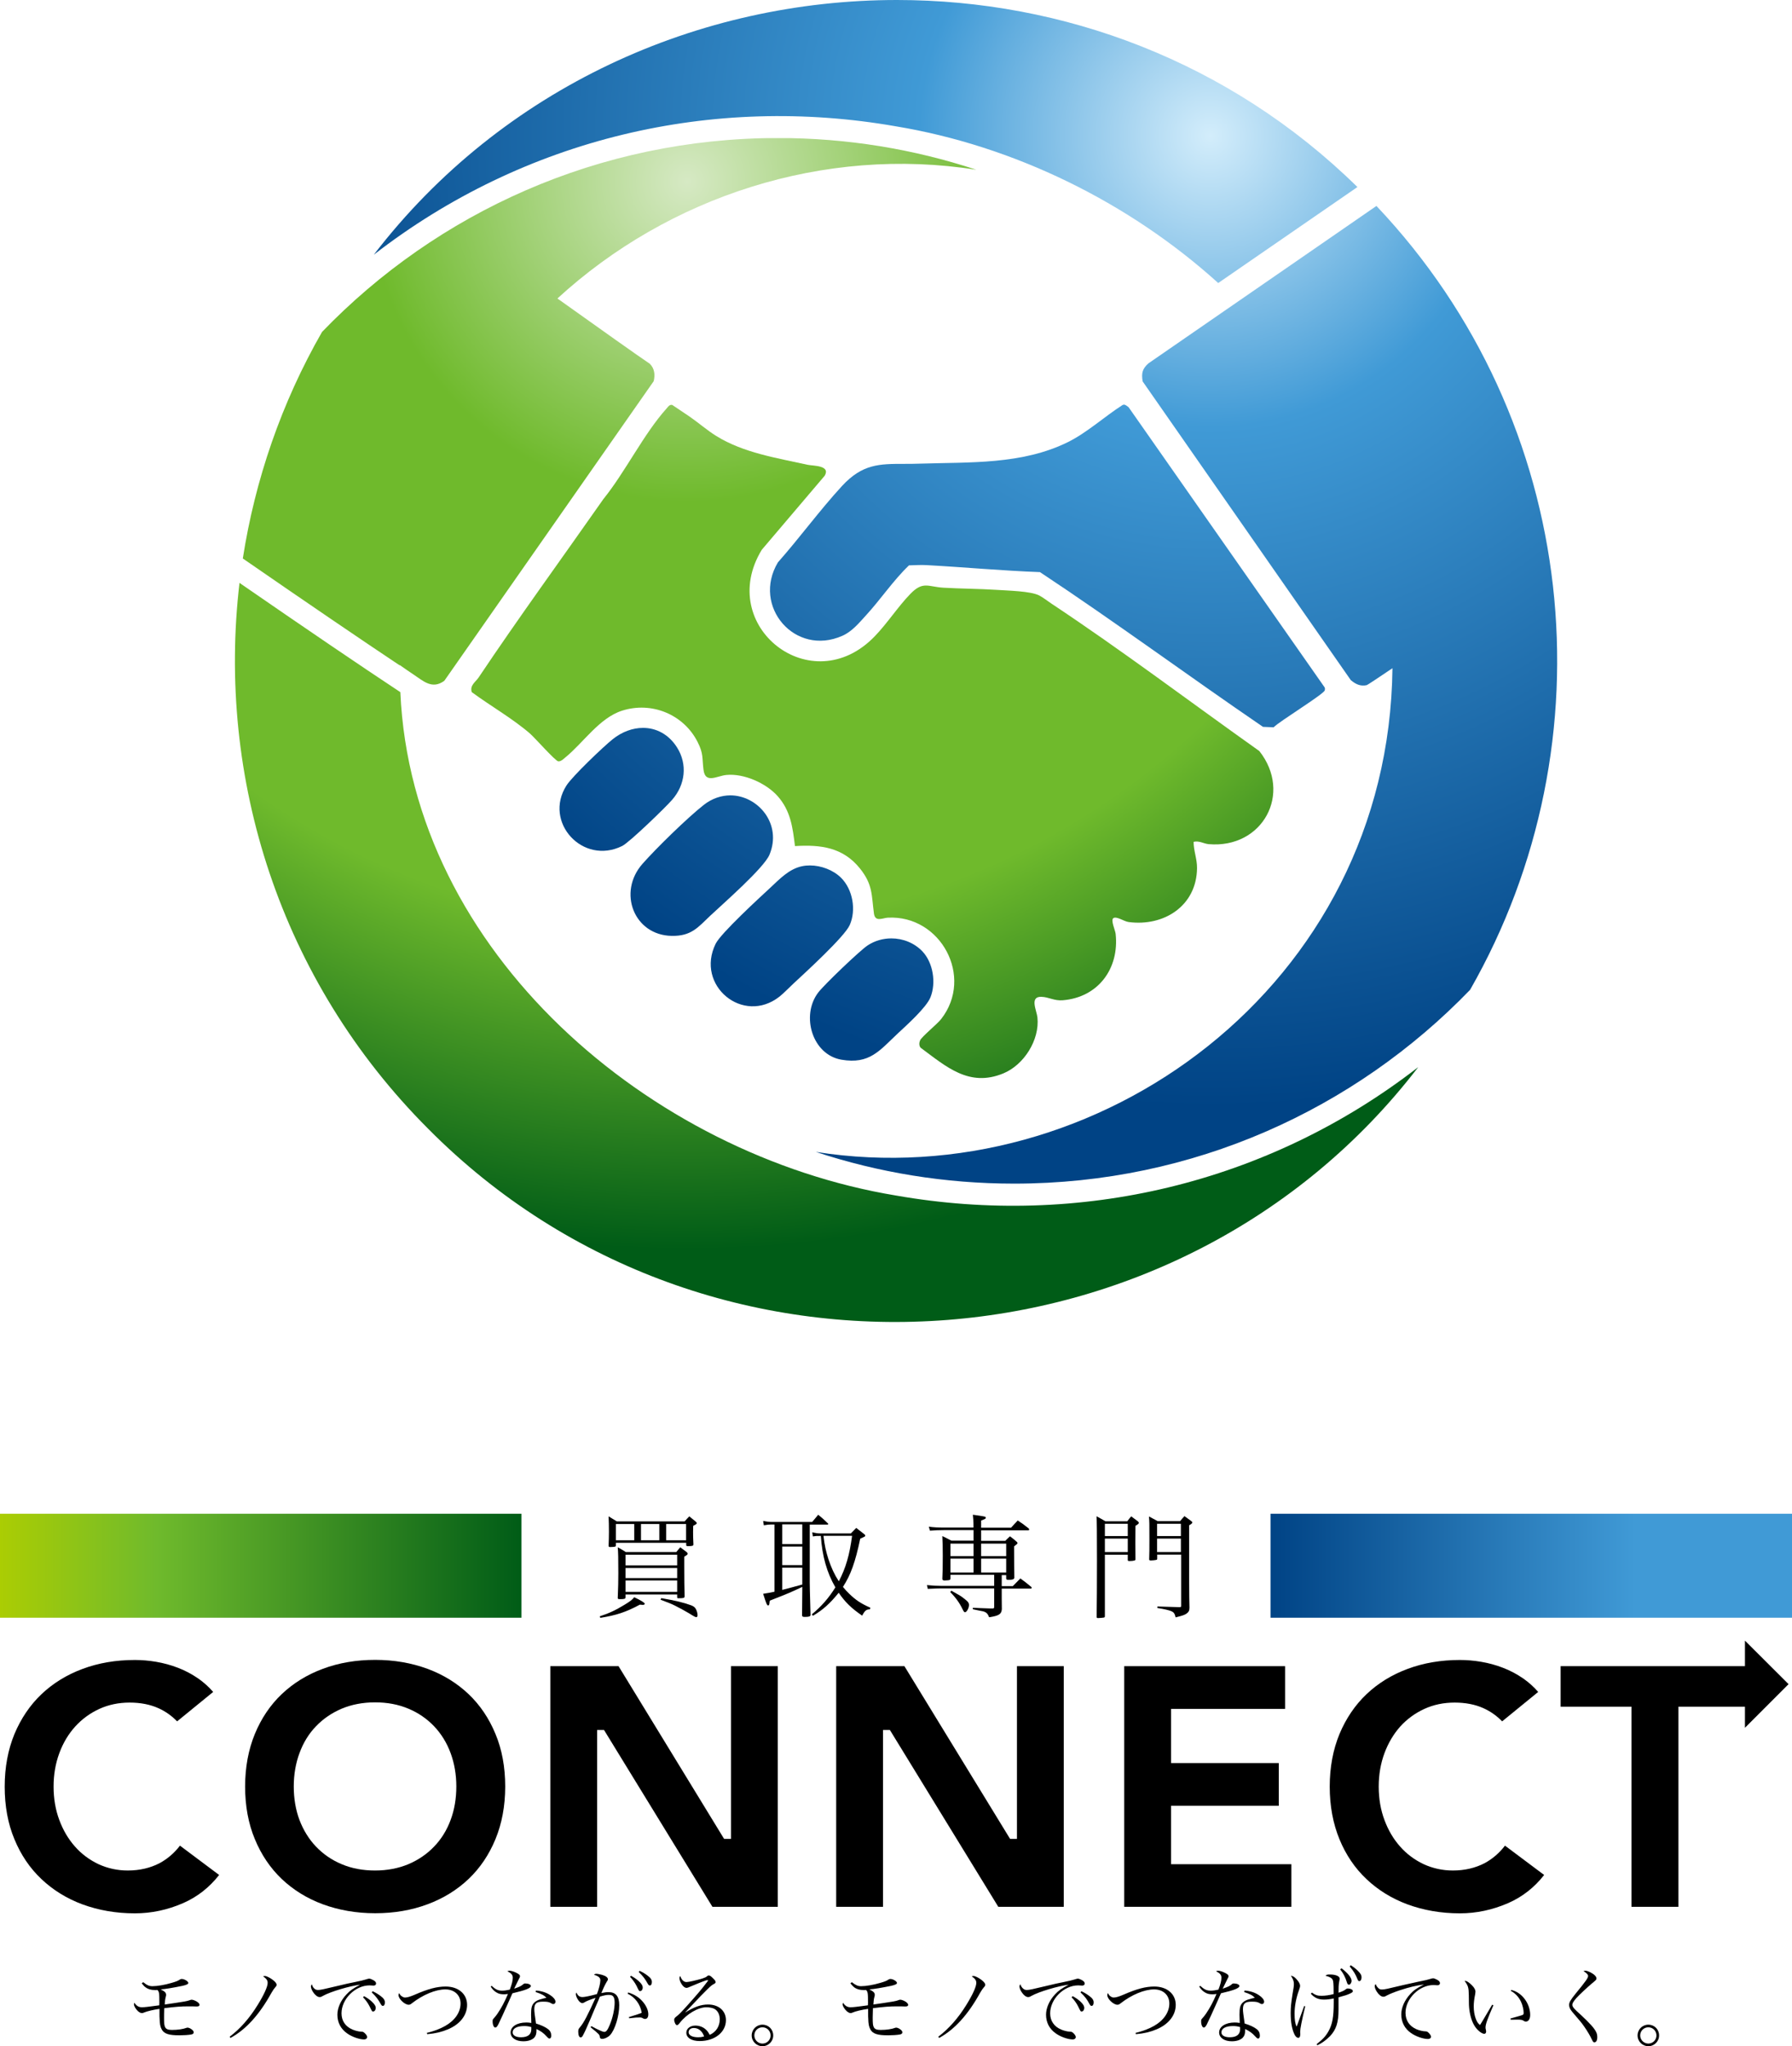 <?xml version="1.0" encoding="utf-8"?>
<!-- Generator: Adobe Illustrator 27.3.1, SVG Export Plug-In . SVG Version: 6.00 Build 0)  -->
<svg version="1.1" id="レイヤー_1" xmlns="http://www.w3.org/2000/svg" xmlns:xlink="http://www.w3.org/1999/xlink" x="0px"
	 y="0px" viewBox="0 0 156.53 178.65" style="enable-background:new 0 0 156.53 178.65;" xml:space="preserve">
<style type="text/css">
	
		.st0{clip-path:url(#SVGID_00000062875744297475676620000009957874158354542773_);fill:url(#SVGID_00000138547960880384757000000017351918273558154883_);}
	
		.st1{clip-path:url(#SVGID_00000045588021142254346460000000462111074474897573_);fill:url(#SVGID_00000179628296508041843580000016788804890471270824_);}
	.st2{clip-path:url(#SVGID_00000090252593466925082620000009854030517420959641_);}
	
		.st3{clip-path:url(#SVGID_00000044899924390604472180000017812811840815023529_);fill:url(#SVGID_00000149354516449376792170000001012192531288377472_);}
	
		.st4{clip-path:url(#SVGID_00000170260076184683535910000009219666177735490946_);fill:url(#SVGID_00000131350164129032303780000006475370553413069719_);}
	.st5{clip-path:url(#SVGID_00000004513985546050203920000016281867969643851195_);}
</style>
<g>
	<defs>
		<path id="SVGID_1_" d="M75.79,82.54c-0.66,0.43-3.83,3.46-4.33,4.13c-1.51,2-0.52,5.41,2.04,5.85c2.46,0.42,3.32-0.79,4.92-2.29
			c0.76-0.71,2.51-2.27,2.86-3.17c0.5-1.26,0.23-3.01-0.71-4c-0.71-0.74-1.7-1.13-2.71-1.13C77.14,81.93,76.41,82.13,75.79,82.54
			 M70.05,75.63c-1.14,0.24-1.96,1.13-2.78,1.89c-0.94,0.87-4.3,3.95-4.76,4.88c-1.79,3.64,2.4,7.11,5.58,4.61
			c0.37-0.29,0.83-0.78,1.21-1.13c0.98-0.91,4.46-4.08,4.92-5.11c0.59-1.32,0.27-3.12-0.76-4.14c-0.68-0.67-1.73-1.07-2.71-1.07
			C70.51,75.56,70.28,75.58,70.05,75.63 M61.48,70.27c-1.44,1.13-4.15,3.78-5.36,5.15c-2.19,2.48-0.75,6.23,2.55,6.29
			c1.73,0.03,2.3-0.75,3.38-1.77c1.12-1.05,4.67-4.15,5.16-5.31c1.13-2.69-1-5.19-3.43-5.19C63.01,69.45,62.21,69.7,61.48,70.27
			 M53.53,64.53c-0.83,0.66-3.54,3.25-4.05,4.05c-2.04,3.2,1.43,6.99,4.87,5.28c0.65-0.33,3.81-3.39,4.36-4.03
			c1.15-1.31,1.36-3.1,0.43-4.57c-0.73-1.16-1.83-1.71-2.97-1.71C55.26,63.55,54.34,63.89,53.53,64.53 M98.04,35.37
			c-1.56,1-3.1,2.41-4.76,3.23c-4.01,1.98-8.57,1.74-12.91,1.88c-0.5,0.02-0.97,0.02-1.41,0.02c-2.13,0-3.63,0-5.41,1.93
			c-1.96,2.13-3.68,4.5-5.6,6.67c-2.29,3.83,1.49,8.25,5.63,6.41c0.84-0.37,1.44-1.1,2.05-1.77c1.29-1.4,2.39-3.06,3.77-4.38
			c0.51-0.01,1.03-0.05,1.54-0.02c3.3,0.18,6.6,0.49,9.9,0.61c6.59,4.36,12.96,9.06,19.48,13.51l0.93,0.04
			c0.51-0.53,4.37-2.88,4.47-3.23c0.02-0.08,0.02-0.17-0.01-0.25L98.58,35.55c-0.13-0.09-0.26-0.22-0.41-0.22
			C98.13,35.33,98.08,35.35,98.04,35.37 M100.32,31.72c-0.54,0.48-0.63,0.86-0.51,1.58l18.18,26.08c0.42,0.35,0.83,0.56,1.39,0.44
			c0.07-0.02,0.92-0.58,2.25-1.48c-0.31,27.75-25.82,46.11-50.37,42.23c5.45,1.8,11.28,2.77,17.33,2.77
			c15.64,0,29.75-6.49,39.82-16.92c12.38-21.63,9.65-49.61-8.18-68.44L100.32,31.72z M32.65,22.24
			C45.84,12.02,62.29,8.23,78.26,11.03c10.22,1.69,20.29,6.57,28.15,13.68l12.16-8.38C107.37,5.34,92.82,0,78.35,0
			C61.07,0,43.9,7.6,32.65,22.24"/>
	</defs>
	<clipPath id="SVGID_00000075153275829220022620000014378545250216884869_">
		<use xlink:href="#SVGID_1_"  style="overflow:visible;"/>
	</clipPath>
	
		<radialGradient id="SVGID_00000088838640555681228910000014222957455993291692_" cx="0" cy="178.648" r="1" gradientTransform="matrix(-42.676 73.917 73.917 42.676 -13099.152 -7612.19)" gradientUnits="userSpaceOnUse">
		<stop  offset="0" style="stop-color:#D3EDFB"/>
		<stop  offset="0.3" style="stop-color:#409AD6"/>
		<stop  offset="1" style="stop-color:#004385"/>
	</radialGradient>
	
		<polygon style="clip-path:url(#SVGID_00000075153275829220022620000014378545250216884869_);fill:url(#SVGID_00000088838640555681228910000014222957455993291692_);" points="
		186.02,26.11 113.75,151.29 -12.59,78.35 59.68,-46.83 	"/>
</g>
<g>
	<defs>
		<path id="SVGID_00000031202246368444850500000012572398710860429742_" d="M37.41,98.56c24.51,24.7,65.65,21.72,86.47-5.39
			c-13.19,10.22-29.64,14.01-45.61,11.21c-21.47-3.54-42.3-21.21-43.3-43.95c-3.5-2.31-8.15-5.47-14.05-9.54
			C18.92,67.87,24.42,85.57,37.41,98.56 M58.22,35.67c-1.99,2.21-3.61,5.55-5.52,7.91c-3.62,5.17-7.37,10.31-10.9,15.58
			c-0.25,0.37-0.79,0.69-0.59,1.27c1.64,1.21,3.55,2.29,5.09,3.62c0.42,0.37,2.2,2.38,2.46,2.42c0.21,0.03,0.45-0.19,0.61-0.33
			c1.57-1.27,2.97-3.45,4.96-4.09c2.59-0.83,5.39,0.32,6.61,2.74c0.52,1.03,0.38,1.37,0.51,2.41c0.15,1.26,1.17,0.54,2,0.46
			c1.52-0.15,3.46,0.71,4.47,1.84c1.14,1.28,1.32,2.73,1.52,4.37c2.25-0.14,4.2,0.11,5.68,1.96c1.13,1.41,1,2.31,1.22,3.94
			c0.11,0.76,0.77,0.37,1.21,0.35c4.62-0.25,7.54,5.17,4.66,8.85c-0.36,0.46-1.68,1.52-1.84,1.86c-0.09,0.2-0.1,0.46,0.04,0.64
			c2.26,1.67,4.24,3.47,7.22,2.25c1.81-0.74,3.19-2.92,2.99-4.88c-0.06-0.61-0.72-1.85,0.35-1.81c0.64,0.02,1.11,0.36,1.86,0.3
			c3.1-0.25,4.95-2.77,4.62-5.8c-0.03-0.31-0.45-1.19-0.2-1.37c0.28-0.19,0.94,0.29,1.33,0.34c3.11,0.41,5.95-1.43,5.98-4.71
			c0.01-0.79-0.3-1.51-0.3-2.29c0.48-0.12,0.89,0.16,1.31,0.2c4.73,0.41,7.35-4.44,4.43-8.13c-6.03-4.28-12-8.79-18.17-12.88
			c-0.32-0.21-0.72-0.53-1.05-0.7c-0.76-0.39-2.73-0.42-3.7-0.49c-1.55-0.1-3.13-0.1-4.68-0.19c-1.33-0.08-1.77-0.6-2.87,0.53
			c-1.08,1.11-2.02,2.57-3.11,3.7c-5.53,5.76-13.93-0.89-9.88-7.54l5.5-6.47c0.52-0.91-1.01-0.85-1.49-0.95
			c-2.7-0.6-5.61-1.04-7.99-2.52c-0.78-0.48-1.58-1.18-2.34-1.7c-0.49-0.34-1-0.66-1.49-1c-0.02-0.01-0.05-0.01-0.07-0.01
			C58.47,35.33,58.34,35.53,58.22,35.67 M28.13,28.98c-3.55,6.19-5.85,12.91-6.92,19.78c5.65,3.9,10.19,6.99,13.7,9.33
			c0-0.01,0-0.02,0-0.03c0.51,0.36,0.92,0.64,1.18,0.81c0.89,0.59,1.65,1.35,2.72,0.57L57.1,33.28c0.13-0.56,0.08-1.1-0.34-1.52
			c-1-0.67-4.28-3-8.07-5.7c9.71-8.91,23.29-13.34,36.59-11.24c-5.45-1.8-11.28-2.77-17.33-2.77
			C52.31,12.06,38.19,18.55,28.13,28.98"/>
	</defs>
	<clipPath id="SVGID_00000023271278980569613660000016875930943851726238_">
		<use xlink:href="#SVGID_00000031202246368444850500000012572398710860429742_"  style="overflow:visible;"/>
	</clipPath>
	
		<radialGradient id="SVGID_00000044893116461491885610000002221067253965667456_" cx="0" cy="178.648" r="1" gradientTransform="matrix(0 94.278 94.278 0 -16782.678 15.439)" gradientUnits="userSpaceOnUse">
		<stop  offset="0" style="stop-color:#D6E9C4"/>
		<stop  offset="0.3" style="stop-color:#6FBA2C"/>
		<stop  offset="0.7" style="stop-color:#6FBA2C"/>
		<stop  offset="1" style="stop-color:#005C17"/>
	</radialGradient>
	
		<rect x="18.92" y="12.06" style="clip-path:url(#SVGID_00000023271278980569613660000016875930943851726238_);fill:url(#SVGID_00000044893116461491885610000002221067253965667456_);" width="104.96" height="111.2"/>
</g>
<g>
	<defs>
		<rect id="SVGID_00000058586146988779499900000011634056079880038804_" width="156.53" height="178.65"/>
	</defs>
	<clipPath id="SVGID_00000041975993152352179670000000955102569502245275_">
		<use xlink:href="#SVGID_00000058586146988779499900000011634056079880038804_"  style="overflow:visible;"/>
	</clipPath>
	<path style="clip-path:url(#SVGID_00000041975993152352179670000000955102569502245275_);" d="M52.38,141.12
		c0.83-0.27,1.4-0.54,2.17-1.01c0.51-0.31,0.66-0.43,0.85-0.66c0.63,0.3,0.92,0.49,0.92,0.57c0,0.06-0.07,0.1-0.17,0.1
		c-0.02,0-0.14-0.01-0.26-0.02c-1.23,0.66-2.07,0.93-3.45,1.15L52.38,141.12z M53.8,134.91c0,0.08-0.02,0.11-0.09,0.13
		c-0.05,0.01-0.27,0.03-0.4,0.03c-0.11,0-0.15-0.03-0.15-0.1c0.02-0.53,0.03-0.76,0.03-1.24c0-0.54-0.01-0.89-0.03-1.34
		c0.3,0.18,0.4,0.24,0.72,0.44h5.92c0.18-0.2,0.23-0.26,0.41-0.44c0.24,0.19,0.3,0.24,0.54,0.44c0.08,0.07,0.11,0.11,0.11,0.15
		c0,0.07-0.05,0.1-0.31,0.24c-0.01,0.23-0.01,0.4-0.01,0.52c0,0.36,0,0.48,0.03,1.1c0,0.12-0.09,0.15-0.48,0.15
		c-0.11,0-0.14-0.02-0.15-0.08v-0.21H53.8V134.91z M53.8,134.48h1.6v-1.42h-1.6V134.48z M59.07,135.51c0.15-0.19,0.2-0.24,0.35-0.42
		c0.25,0.18,0.31,0.24,0.56,0.42c0.06,0.06,0.09,0.1,0.09,0.14c0,0.07-0.06,0.12-0.3,0.26v0.93c0,0.97,0.01,1.89,0.03,2.54
		c-0.01,0.14-0.09,0.16-0.53,0.16c-0.09,0-0.12-0.02-0.12-0.08v-0.25h-4.51v0.25c0,0.13-0.09,0.16-0.47,0.16
		c-0.17,0-0.21-0.02-0.21-0.1c0.04-0.99,0.05-1.43,0.05-2.18c0-1.35-0.01-1.79-0.05-2.25c0.31,0.17,0.41,0.23,0.71,0.42H59.07z
		 M59.15,135.74h-4.51v0.93h4.51V135.74z M54.64,137.78h4.51v-0.88h-4.51V137.78z M54.64,138.98h4.51v-0.99h-4.51V138.98z
		 M55.99,134.48h1.6v-1.42h-1.6V134.48z M57.76,139.53c1.23,0.21,2.01,0.4,2.62,0.63c0.23,0.09,0.33,0.18,0.42,0.35
		c0.08,0.17,0.13,0.35,0.13,0.51c0,0.1-0.04,0.17-0.1,0.17c-0.09,0-0.19-0.05-0.65-0.34c-0.21-0.13-0.92-0.52-1.23-0.67
		c-0.36-0.18-0.66-0.29-1.25-0.51L57.76,139.53z M58.19,134.48h1.74v-1.42h-1.74V134.48z"/>
	<path style="clip-path:url(#SVGID_00000041975993152352179670000000955102569502245275_);" d="M70.73,138.17
		c0,0.34,0.01,0.68,0.07,2.84c-0.02,0.12-0.14,0.16-0.5,0.16c-0.18,0-0.22-0.02-0.24-0.13c0.01-0.47,0.02-1.71,0.02-2.19v-0.3
		c-1.05,0.49-1.08,0.51-2.84,1.2c-0.01,0.09-0.02,0.17-0.03,0.22c-0.01,0.14-0.05,0.2-0.12,0.2c-0.04,0-0.07-0.03-0.11-0.1
		c-0.06-0.12-0.21-0.56-0.32-0.92c0.41-0.06,0.57-0.09,0.99-0.18v-5.87h-0.3c-0.19,0-0.33,0.02-0.63,0.07l-0.06-0.38
		c0.22,0.05,0.53,0.09,0.75,0.09h3.53c0.24-0.27,0.3-0.36,0.53-0.63c0.36,0.29,0.48,0.4,0.83,0.74c0.03,0.02,0.05,0.05,0.05,0.06
		c0,0.03-0.03,0.06-0.07,0.06h-1.55V138.17z M68.33,134.81h1.75v-1.72h-1.75V134.81z M68.33,136.65h1.75v-1.62h-1.75V136.65z
		 M68.33,136.87v1.94c0.59-0.15,0.59-0.15,1.75-0.47v-1.47H68.33z M74.34,133.86c0.2-0.21,0.25-0.26,0.45-0.46
		c0.29,0.23,0.39,0.29,0.67,0.52c0.09,0.07,0.12,0.11,0.12,0.15c0,0.07,0,0.07-0.44,0.27c-0.43,2.05-0.83,3.16-1.51,4.21
		c0.2,0.24,0.34,0.4,0.55,0.6c0.58,0.56,1.02,0.85,1.85,1.22l-0.05,0.14c-0.31,0-0.44,0.11-0.67,0.55c-0.96-0.66-1.49-1.18-2.05-2
		c-0.74,0.91-1.35,1.48-2.25,2.01l-0.1-0.12c0.88-0.74,1.47-1.42,2.06-2.36c-0.75-1.3-1.15-2.72-1.27-4.49h-0.06
		c-0.33,0-0.38,0-0.64,0.04l-0.05-0.36c0.28,0.07,0.49,0.1,0.69,0.1H74.34z M71.93,134.09c0.1,0.86,0.21,1.33,0.43,2.03
		c0.25,0.75,0.52,1.34,0.91,1.94c0.61-1.16,0.94-2.31,1.16-3.97H71.93z"/>
	<path style="clip-path:url(#SVGID_00000041975993152352179670000000955102569502245275_);" d="M87.5,138.48h0.97
		c0.28-0.29,0.37-0.38,0.66-0.67c0.41,0.3,0.54,0.4,0.95,0.74c0.03,0.03,0.04,0.05,0.04,0.07c0,0.04-0.04,0.08-0.07,0.08H87.5v0.81
		c0.01,0.72,0.01,0.72,0.01,0.99c-0.04,0.43-0.25,0.57-1.11,0.7c-0.11-0.28-0.2-0.39-0.39-0.47c-0.08-0.04-0.2-0.06-0.56-0.13
		c-0.26-0.05-0.26-0.05-0.47-0.1v-0.13l0.61,0.03c0.4,0.02,0.7,0.03,0.86,0.03h0.3c0.07-0.02,0.09-0.04,0.09-0.12v-1.63h-4.61
		c-0.25,0-0.53,0.01-1.19,0.04l-0.07-0.33c0.46,0.05,0.86,0.07,1.26,0.07h4.61v-0.97h-3.82v0.34c-0.01,0.11-0.07,0.14-0.34,0.15
		c-0.08,0-0.14,0.01-0.16,0.01h-0.03c-0.09,0-0.14-0.03-0.18-0.11c0.03-0.57,0.04-1.04,0.04-2.06c0-0.78-0.01-1.1-0.04-1.71
		c0.34,0.16,0.44,0.22,0.79,0.4h1.94v-0.92h-2.53c-0.44,0-0.93,0.02-1.28,0.05l-0.1-0.35c0.4,0.06,0.79,0.08,1.41,0.08h2.49v-0.3
		c0-0.2-0.02-0.57-0.05-0.82c1.06,0.15,1.13,0.16,1.13,0.26c0,0.08-0.03,0.1-0.41,0.25v0.62h2.62c0.25-0.28,0.32-0.36,0.58-0.63
		c0.42,0.28,0.55,0.37,0.95,0.69c0.03,0.04,0.05,0.07,0.05,0.09c0,0.04-0.03,0.08-0.06,0.08H85.7v0.92h2.11
		c0.18-0.19,0.24-0.24,0.41-0.4c0.29,0.21,0.36,0.28,0.61,0.5c0.04,0.04,0.05,0.06,0.05,0.09c0,0.06-0.05,0.1-0.3,0.29
		c0,1.14,0.01,2.48,0.02,2.74c-0.03,0.14-0.14,0.18-0.5,0.18c-0.15,0-0.2-0.02-0.21-0.11v-0.3H87.5V138.48z M83.1,138.88
		c0.74,0.41,0.83,0.46,1.1,0.68c0.36,0.27,0.44,0.38,0.44,0.58c0,0.25-0.2,0.62-0.34,0.62c-0.08,0-0.11-0.04-0.23-0.28
		c-0.25-0.52-0.58-0.99-1.07-1.48L83.1,138.88z M85.04,134.77h-2.02v1.09h2.02V134.77z M85.04,136.08h-2.02v1.21h2.02V136.08z
		 M87.89,134.77H85.7v1.09h2.19V134.77z M87.89,136.08H85.7v1.21h2.19V136.08z"/>
	<path style="clip-path:url(#SVGID_00000041975993152352179670000000955102569502245275_);" d="M96.51,135.74v5.36
		c0,0.09-0.02,0.11-0.11,0.13c-0.07,0.01-0.36,0.04-0.48,0.04c-0.09,0-0.12-0.02-0.13-0.09c0.02-1.2,0.03-2.79,0.03-4.93
		c0-2.45-0.01-3.43-0.04-3.87c0.35,0.19,0.45,0.25,0.78,0.44h1.91c0.14-0.19,0.18-0.25,0.34-0.43c0.26,0.19,0.33,0.24,0.58,0.43
		c0.06,0.06,0.09,0.1,0.09,0.14c0,0.06-0.07,0.12-0.3,0.26c-0.01,1.28-0.01,1.28-0.01,1.49c0,0.44,0,0.44,0.01,1.44
		c0,0.06-0.02,0.07-0.08,0.09c-0.14,0.04-0.28,0.05-0.45,0.05c-0.11,0-0.14-0.02-0.14-0.09v-0.46H96.51z M98.51,133.04h-2v1.07h2
		V133.04z M98.51,134.33h-2v1.18h2V134.33z M101.08,135.74v0.35c0,0.06-0.02,0.08-0.07,0.1c-0.07,0.02-0.34,0.05-0.47,0.05
		c-0.12,0-0.16-0.02-0.16-0.09v-0.02c0.02-0.66,0.02-0.76,0.02-1.7c0-1.48,0-1.54-0.04-2.03c0.33,0.17,0.44,0.23,0.77,0.41h1.95
		c0.16-0.2,0.22-0.26,0.38-0.44c0.24,0.18,0.31,0.23,0.54,0.39c0.11,0.08,0.15,0.12,0.15,0.16c0,0.07-0.09,0.15-0.28,0.25v4.57
		c0.01,1.83,0.01,1.83,0.03,2.62c0,0.26-0.07,0.39-0.27,0.53c-0.15,0.1-0.32,0.17-0.94,0.32c-0.08-0.33-0.15-0.43-0.35-0.53
		c-0.24-0.1-0.61-0.19-1.25-0.29l0.01-0.13c1.12,0.04,1.17,0.04,1.95,0.06c0.1-0.01,0.12-0.02,0.12-0.12v-4.47H101.08z
		 M103.15,133.04h-2.08v1.07h2.08V133.04z M103.15,134.33h-2.08v1.18h2.08V134.33z"/>
</g>
<g>
	<defs>
		<rect id="SVGID_00000153671912304598714740000014294418597588701100_" x="110.98" y="132.16" width="45.55" height="9.08"/>
	</defs>
	<clipPath id="SVGID_00000030455997537696098290000003345456522918019462_">
		<use xlink:href="#SVGID_00000153671912304598714740000014294418597588701100_"  style="overflow:visible;"/>
	</clipPath>
	
		<linearGradient id="SVGID_00000095341183444759847600000012723259414990368190_" gradientUnits="userSpaceOnUse" x1="-1.172413e-05" y1="178.648" x2="1" y2="178.648" gradientTransform="matrix(-45.552 0 0 -45.552 156.531 8274.478)">
		<stop  offset="0" style="stop-color:#409AD6"/>
		<stop  offset="0.3" style="stop-color:#409AD6"/>
		<stop  offset="1" style="stop-color:#004385"/>
	</linearGradient>
	
		<rect x="110.98" y="132.16" style="clip-path:url(#SVGID_00000030455997537696098290000003345456522918019462_);fill:url(#SVGID_00000095341183444759847600000012723259414990368190_);" width="45.55" height="9.08"/>
</g>
<g>
	<defs>
		<rect id="SVGID_00000110438078406125173930000010413674088345723031_" y="132.16" width="45.55" height="9.08"/>
	</defs>
	<clipPath id="SVGID_00000037663120416145783650000002582367212766272177_">
		<use xlink:href="#SVGID_00000110438078406125173930000010413674088345723031_"  style="overflow:visible;"/>
	</clipPath>
	
		<linearGradient id="SVGID_00000157273678603172092680000002761836833330023098_" gradientUnits="userSpaceOnUse" x1="-8.780262e-09" y1="178.648" x2="1" y2="178.648" gradientTransform="matrix(45.552 0 0 45.552 0 -8001.076)">
		<stop  offset="0" style="stop-color:#ABCD03"/>
		<stop  offset="0.3" style="stop-color:#6FBA2C"/>
		<stop  offset="1" style="stop-color:#005C17"/>
	</linearGradient>
	
		<rect y="132.16" style="clip-path:url(#SVGID_00000037663120416145783650000002582367212766272177_);fill:url(#SVGID_00000157273678603172092680000002761836833330023098_);" width="45.55" height="9.08"/>
</g>
<g>
	<defs>
		<rect id="SVGID_00000060738458432044025710000011413415513056726964_" width="156.53" height="178.65"/>
	</defs>
	<clipPath id="SVGID_00000103225401407530281130000003173477493901929902_">
		<use xlink:href="#SVGID_00000060738458432044025710000011413415513056726964_"  style="overflow:visible;"/>
	</clipPath>
	<path style="clip-path:url(#SVGID_00000103225401407530281130000003173477493901929902_);" d="M12.51,173.06
		c0.32,0.26,0.52,0.35,0.8,0.35c0.43,0,1.08-0.11,1.65-0.28c0.42-0.12,0.58-0.18,0.77-0.31c0.05-0.03,0.09-0.04,0.15-0.04
		c0.23,0,0.57,0.21,0.57,0.35c0,0.09-0.15,0.17-0.51,0.25c-0.88,0.18-1.49,0.28-1.9,0.31c0.36,0.18,0.47,0.29,0.47,0.48
		c0,0.05,0,0.05-0.04,0.21c-0.04,0.14-0.07,0.37-0.08,0.63c0.39-0.06,1.6-0.23,1.71-0.26c0.22-0.04,0.36-0.07,0.48-0.12
		c0.06-0.02,0.11-0.04,0.15-0.04c0.11,0,0.31,0.07,0.47,0.17c0.15,0.09,0.23,0.2,0.23,0.28c0,0.09-0.08,0.14-0.23,0.14h-0.09
		c-0.12-0.01-0.46-0.01-0.67-0.01c-0.66,0-1.1,0.04-2.09,0.16c-0.02,0.44-0.02,0.63-0.02,0.82c0,0.52,0.02,0.71,0.1,0.85
		c0.09,0.17,0.27,0.23,0.6,0.23c0.49,0,0.97-0.07,1.28-0.19c0.02-0.01,0.05-0.01,0.08-0.01c0.09,0,0.23,0.06,0.35,0.15
		c0.12,0.09,0.18,0.17,0.18,0.26c0,0.1-0.07,0.16-0.22,0.19c-0.24,0.04-0.68,0.07-1.01,0.07c-0.93,0-1.34-0.13-1.55-0.49
		c-0.14-0.24-0.19-0.5-0.2-1.01c-0.01-0.1-0.01-0.1-0.01-0.58v-0.23c-0.55,0.08-1.09,0.21-1.35,0.32c-0.09,0.04-0.12,0.05-0.18,0.05
		c-0.1,0-0.21-0.05-0.34-0.16c-0.19-0.17-0.36-0.45-0.36-0.6c0-0.05,0.01-0.09,0.04-0.14c0.19,0.28,0.38,0.39,0.66,0.39
		c0.22,0,0.56-0.04,1.51-0.17c0.01-0.12,0.01-0.13,0.01-0.23c0-0.85-0.02-0.97-0.18-1.11c-0.07,0.01-0.12,0.01-0.16,0.01
		c-0.38,0-0.68-0.09-0.89-0.26c-0.1-0.07-0.16-0.15-0.31-0.33L12.51,173.06z"/>
	<path style="clip-path:url(#SVGID_00000103225401407530281130000003173477493901929902_);" d="M20.06,177.82
		c0.91-0.68,1.73-1.61,2.44-2.76c0.57-0.92,0.88-1.61,0.88-1.94c0-0.22-0.11-0.37-0.4-0.57c0.06-0.02,0.09-0.03,0.16-0.03
		c0.14,0,0.44,0.15,0.69,0.34c0.22,0.17,0.33,0.31,0.33,0.42c0,0.09-0.02,0.12-0.12,0.23c-0.1,0.11-0.18,0.23-0.34,0.5
		c-1.04,1.88-2.21,3.18-3.57,3.92L20.06,177.82z"/>
	<path style="clip-path:url(#SVGID_00000103225401407530281130000003173477493901929902_);" d="M27.46,173.62
		c0.1,0.09,0.18,0.12,0.33,0.12c0.2,0,0.39-0.04,2.03-0.43c0.26-0.07,0.68-0.16,1.18-0.26c0.51-0.1,0.77-0.17,0.99-0.24
		c0.15-0.04,0.2-0.06,0.26-0.06c0.09,0,0.25,0.07,0.39,0.15c0.15,0.09,0.21,0.18,0.21,0.28c0,0.11-0.09,0.18-0.23,0.18
		c-0.04,0-0.08,0-0.14-0.01c-0.09-0.01-0.12-0.01-0.2-0.01c-1.25,0-2.45,1.19-2.45,2.44c0,0.65,0.34,1.16,0.97,1.42
		c0.24,0.1,0.52,0.17,0.74,0.18c0.15,0,0.2,0.02,0.31,0.12c0.14,0.13,0.22,0.26,0.22,0.35c0,0.12-0.11,0.21-0.26,0.21
		c-0.42,0-1.08-0.23-1.49-0.53c-0.56-0.39-0.85-0.96-0.85-1.63c0-0.59,0.29-1.25,0.8-1.78c0.29-0.32,0.58-0.52,1.19-0.84
		c-0.91,0.11-2.58,0.6-3.26,0.98c-0.15,0.09-0.2,0.1-0.29,0.1c-0.17,0-0.39-0.17-0.56-0.43c-0.12-0.18-0.19-0.37-0.19-0.49
		c0-0.06,0.01-0.1,0.08-0.2C27.29,173.42,27.35,173.52,27.46,173.62 M31.8,174.28c0.27,0.15,0.47,0.29,0.65,0.45
		c0.26,0.24,0.37,0.41,0.37,0.58s-0.1,0.31-0.23,0.31c-0.09,0-0.09,0-0.32-0.47c-0.13-0.26-0.36-0.58-0.56-0.77L31.8,174.28z
		 M32.55,173.85c0.26,0.12,0.47,0.25,0.7,0.42c0.28,0.21,0.37,0.37,0.37,0.56c0,0.18-0.07,0.3-0.18,0.3c-0.06,0-0.11-0.04-0.17-0.14
		c-0.26-0.46-0.4-0.65-0.8-1.04L32.55,173.85z"/>
	<path style="clip-path:url(#SVGID_00000103225401407530281130000003173477493901929902_);" d="M37.28,177.49
		c0.67-0.17,1.15-0.35,1.61-0.61c0.85-0.48,1.34-1.2,1.34-1.96c0-0.73-0.54-1.23-1.33-1.23c-0.85,0-1.97,0.47-2.93,1.22
		c-0.12,0.1-0.19,0.12-0.28,0.12c-0.34,0-0.88-0.51-0.88-0.84c0-0.05,0.01-0.1,0.06-0.18c0.07,0.15,0.12,0.21,0.21,0.27
		c0.11,0.08,0.2,0.12,0.3,0.12c0.19,0,0.47-0.08,0.88-0.26c1.15-0.5,1.91-0.7,2.67-0.7c1.11,0,1.87,0.65,1.87,1.6
		c0,0.9-0.61,1.69-1.68,2.14c-0.56,0.23-1.09,0.36-1.8,0.42L37.28,177.49z"/>
	<path style="clip-path:url(#SVGID_00000103225401407530281130000003173477493901929902_);" d="M42.95,173.38
		c0.35,0.33,0.56,0.42,0.92,0.42c0.19,0,0.39-0.03,0.66-0.09c0.18-0.47,0.26-0.78,0.26-1.04c0-0.24-0.12-0.39-0.47-0.56
		c0.08-0.04,0.12-0.05,0.18-0.05c0.15,0,0.37,0.07,0.58,0.17c0.25,0.12,0.34,0.2,0.34,0.31c0,0.06-0.01,0.1-0.07,0.19
		c-0.03,0.06-0.18,0.36-0.44,0.9c0.54-0.19,0.6-0.23,0.81-0.4c0.06-0.05,0.08-0.06,0.15-0.06c0.28,0,0.5,0.1,0.5,0.22
		c0,0.19-0.45,0.37-1.61,0.64c-0.07,0.15-0.19,0.44-0.39,0.88c-0.22,0.5-0.78,1.73-0.85,1.85c-0.11,0.2-0.17,0.26-0.26,0.26
		c-0.12,0-0.23-0.23-0.23-0.52c0-0.15,0.01-0.19,0.08-0.26c0.16-0.18,0.25-0.29,0.35-0.44c0.36-0.53,0.62-1.03,0.91-1.71
		c-0.16,0.02-0.23,0.03-0.34,0.03c-0.26,0-0.46-0.04-0.64-0.15c-0.22-0.12-0.39-0.3-0.53-0.53L42.95,173.38z M46.81,173.79
		c0.5,0.04,0.91,0.17,1.25,0.4c0.28,0.18,0.46,0.4,0.46,0.57c0,0.12-0.07,0.21-0.19,0.21c-0.06,0-0.1-0.01-0.17-0.06
		c-0.2-0.12-0.34-0.15-0.72-0.15c-0.58,0-0.77,0.16-0.77,0.66c0,0.2,0.04,0.51,0.15,1.25c0.44,0.13,0.82,0.31,1.04,0.48
		c0.2,0.15,0.29,0.34,0.29,0.58c0,0.15-0.06,0.25-0.15,0.25c-0.07,0-0.1-0.02-0.26-0.19c-0.26-0.29-0.5-0.46-0.88-0.64v0.14
		c0,0.29-0.06,0.46-0.2,0.62c-0.2,0.2-0.54,0.31-0.95,0.31c-0.66,0-1.11-0.31-1.11-0.77c0-0.51,0.56-0.87,1.37-0.87
		c0.17,0,0.25,0.01,0.44,0.04c-0.02-0.58-0.02-0.63-0.02-0.72c0-0.6,0.06-0.82,0.26-1.04c0.15-0.15,0.35-0.26,0.69-0.34
		c0.11-0.03,0.12-0.04,0.39-0.1c-0.2-0.21-0.42-0.33-0.94-0.5L46.81,173.79z M46.41,176.98c-0.23-0.07-0.39-0.09-0.63-0.09
		c-0.62,0-1,0.21-1,0.55c0,0.27,0.28,0.43,0.73,0.43c0.59,0,0.9-0.24,0.9-0.7V176.98z"/>
	<path style="clip-path:url(#SVGID_00000103225401407530281130000003173477493901929902_);" d="M51.66,176.9
		c0.56,0.31,0.98,0.5,1.13,0.5c0.16,0,0.28-0.15,0.47-0.61c0.26-0.6,0.43-1.4,0.43-1.96c0-0.31-0.07-0.5-0.2-0.59
		c-0.07-0.05-0.17-0.07-0.33-0.07c-0.2,0-0.34,0.03-0.76,0.15c-0.1,0.26-0.1,0.26-0.42,0.99c-0.04,0.09-0.18,0.43-0.43,1.02
		c-0.29,0.69-0.53,1.21-0.65,1.41c-0.05,0.1-0.11,0.14-0.18,0.14c-0.13,0-0.21-0.19-0.21-0.5c0-0.18,0.02-0.24,0.17-0.41
		c0.33-0.4,0.64-1,1.34-2.54c-0.49,0.16-0.79,0.28-0.95,0.38c-0.11,0.07-0.15,0.08-0.21,0.08c-0.08,0-0.23-0.09-0.32-0.22
		c-0.13-0.17-0.24-0.42-0.24-0.55c0-0.04,0.01-0.09,0.04-0.16c0.15,0.3,0.28,0.4,0.56,0.4c0.16,0,0.7-0.11,1.24-0.26
		c0.17-0.42,0.3-0.95,0.3-1.2c0-0.23-0.15-0.36-0.56-0.49c0.09-0.07,0.13-0.08,0.21-0.08c0.11,0,0.3,0.04,0.5,0.09
		c0.33,0.1,0.51,0.23,0.51,0.39c0,0.05-0.01,0.08-0.1,0.21c-0.14,0.24-0.26,0.47-0.47,0.99c0.32-0.07,0.45-0.08,0.63-0.08
		c0.63,0,0.93,0.37,0.93,1.14c0,0.93-0.37,2.15-0.8,2.61c-0.18,0.19-0.47,0.33-0.7,0.33c-0.12,0-0.18-0.05-0.2-0.17
		c-0.01-0.19-0.04-0.23-0.81-0.85L51.66,176.9z M54.87,173.96c0.57,0.17,1.01,0.46,1.34,0.88c0.28,0.36,0.42,0.71,0.42,1.03
		c0,0.26-0.11,0.4-0.29,0.4c-0.06,0-0.09-0.01-0.17-0.05c-0.12-0.07-0.16-0.08-0.3-0.08c-0.26,0-0.29,0-0.91,0.07l-0.03-0.1
		c0.72-0.22,0.91-0.29,1.12-0.37c-0.09-0.71-0.58-1.38-1.23-1.67L54.87,173.96z M55.12,172.5c0.27,0.15,0.47,0.29,0.65,0.45
		c0.26,0.23,0.37,0.4,0.37,0.58c0,0.18-0.1,0.31-0.23,0.31c-0.09,0-0.09,0-0.32-0.48c-0.13-0.25-0.36-0.57-0.56-0.77L55.12,172.5z
		 M55.87,172.07c0.26,0.12,0.47,0.24,0.7,0.42c0.28,0.21,0.37,0.36,0.37,0.56c0,0.18-0.07,0.3-0.18,0.3c-0.06,0-0.11-0.04-0.17-0.14
		c-0.26-0.46-0.4-0.65-0.8-1.04L55.87,172.07z"/>
	<path style="clip-path:url(#SVGID_00000103225401407530281130000003173477493901929902_);" d="M61.74,172.88
		c-0.28,0.09-0.97,0.36-1.47,0.58c-0.15,0.07-0.24,0.1-0.3,0.1c-0.13,0-0.28-0.1-0.42-0.31c-0.13-0.2-0.2-0.39-0.2-0.54
		c0-0.07,0.01-0.12,0.07-0.19c0.11,0.34,0.31,0.53,0.55,0.53c0.19,0,0.88-0.16,1.38-0.31c0.28-0.1,0.3-0.1,0.45-0.23
		c0.03-0.02,0.07-0.04,0.1-0.04c0.1,0,0.21,0.07,0.39,0.26c0.17,0.16,0.22,0.24,0.22,0.33c0,0.05-0.04,0.1-0.12,0.14
		c-0.21,0.11-0.28,0.17-0.61,0.49c-0.46,0.46-0.73,0.73-1.07,1.1c-0.7,0.75-0.7,0.75-0.85,0.9l0.01,0.01
		c0.78-0.49,1.37-0.69,1.98-0.69c0.93,0,1.56,0.55,1.56,1.37c0,1.04-0.97,1.82-2.29,1.82c-0.71,0-1.17-0.28-1.17-0.73
		c0-0.36,0.34-0.62,0.79-0.62c0.36,0,0.69,0.13,0.93,0.36c0.13,0.12,0.21,0.24,0.32,0.45c0.55-0.24,0.88-0.74,0.88-1.36
		c0-0.4-0.16-0.73-0.45-0.9c-0.15-0.09-0.44-0.15-0.72-0.15c-0.71,0-1.71,0.58-2.32,1.36c-0.12,0.15-0.17,0.2-0.25,0.2
		c-0.11,0-0.24-0.26-0.24-0.47c0-0.09,0.05-0.17,0.15-0.25c0.28-0.21,0.39-0.33,1.01-1.01c0.89-1,1.17-1.32,1.74-2.07
		c0.06-0.08,0.06-0.08,0.07-0.12c0,0-0.01-0.01-0.02-0.01c0,0-0.01,0-0.01,0.01h-0.02c0,0-0.01,0.01-0.04,0.01L61.74,172.88z
		 M60.61,177.06c-0.28,0-0.46,0.15-0.46,0.37c0,0.27,0.32,0.44,0.83,0.44c0.2,0,0.29-0.01,0.52-0.07
		C61.36,177.35,61.02,177.06,60.61,177.06"/>
	<path style="clip-path:url(#SVGID_00000103225401407530281130000003173477493901929902_);" d="M67.54,177.71
		c0,0.52-0.42,0.94-0.94,0.94s-0.94-0.42-0.94-0.94c0-0.52,0.42-0.94,0.94-0.94C67.13,176.77,67.54,177.18,67.54,177.71
		 M65.89,177.71c0,0.39,0.32,0.71,0.71,0.71c0.39,0,0.71-0.31,0.71-0.71c0-0.39-0.31-0.71-0.71-0.71S65.89,177.31,65.89,177.71"/>
	<path style="clip-path:url(#SVGID_00000103225401407530281130000003173477493901929902_);" d="M74.41,173.06
		c0.32,0.26,0.53,0.35,0.8,0.35c0.43,0,1.08-0.11,1.65-0.28c0.42-0.12,0.58-0.18,0.77-0.31c0.05-0.03,0.1-0.04,0.15-0.04
		c0.23,0,0.57,0.21,0.57,0.35c0,0.09-0.15,0.17-0.51,0.25c-0.88,0.18-1.49,0.28-1.9,0.31c0.36,0.18,0.47,0.29,0.47,0.48
		c0,0.05,0,0.05-0.04,0.21c-0.04,0.14-0.07,0.37-0.08,0.63c0.39-0.06,1.6-0.23,1.71-0.26c0.22-0.04,0.36-0.07,0.48-0.12
		c0.06-0.02,0.11-0.04,0.15-0.04c0.11,0,0.31,0.07,0.47,0.17c0.14,0.09,0.23,0.2,0.23,0.28c0,0.09-0.08,0.14-0.23,0.14h-0.09
		c-0.12-0.01-0.46-0.01-0.67-0.01c-0.66,0-1.1,0.04-2.09,0.16c-0.01,0.44-0.02,0.63-0.02,0.82c0,0.52,0.02,0.71,0.1,0.85
		c0.09,0.17,0.27,0.23,0.6,0.23c0.49,0,0.97-0.07,1.28-0.19c0.02-0.01,0.05-0.01,0.08-0.01c0.09,0,0.23,0.06,0.35,0.15
		c0.12,0.09,0.18,0.17,0.18,0.26c0,0.1-0.07,0.16-0.22,0.19c-0.24,0.04-0.68,0.07-1.01,0.07c-0.93,0-1.34-0.13-1.55-0.49
		c-0.14-0.24-0.19-0.5-0.2-1.01c-0.01-0.1-0.01-0.1-0.01-0.58v-0.23c-0.56,0.08-1.1,0.21-1.35,0.32c-0.09,0.04-0.12,0.05-0.17,0.05
		c-0.1,0-0.21-0.05-0.34-0.16c-0.19-0.17-0.37-0.45-0.37-0.6c0-0.05,0.01-0.09,0.04-0.14c0.19,0.28,0.38,0.39,0.66,0.39
		c0.22,0,0.56-0.04,1.51-0.17c0.01-0.12,0.01-0.13,0.01-0.23c0-0.85-0.02-0.97-0.18-1.11c-0.06,0.01-0.12,0.01-0.16,0.01
		c-0.38,0-0.68-0.09-0.89-0.26c-0.09-0.07-0.16-0.15-0.31-0.33L74.41,173.06z"/>
	<path style="clip-path:url(#SVGID_00000103225401407530281130000003173477493901929902_);" d="M81.96,177.82
		c0.9-0.68,1.73-1.61,2.44-2.76c0.57-0.92,0.88-1.61,0.88-1.94c0-0.22-0.11-0.37-0.4-0.57c0.06-0.02,0.1-0.03,0.16-0.03
		c0.14,0,0.44,0.15,0.69,0.34c0.22,0.17,0.33,0.31,0.33,0.42c0,0.09-0.02,0.12-0.12,0.23c-0.1,0.11-0.18,0.23-0.34,0.5
		c-1.04,1.88-2.21,3.18-3.57,3.92L81.96,177.82z"/>
	<path style="clip-path:url(#SVGID_00000103225401407530281130000003173477493901929902_);" d="M89.37,173.62
		c0.1,0.09,0.18,0.12,0.33,0.12c0.21,0,0.39-0.04,2.03-0.43c0.26-0.07,0.68-0.16,1.18-0.26c0.51-0.1,0.77-0.17,0.99-0.24
		c0.15-0.04,0.2-0.06,0.25-0.06c0.09,0,0.25,0.07,0.39,0.15c0.15,0.09,0.21,0.18,0.21,0.28c0,0.11-0.09,0.18-0.23,0.18
		c-0.04,0-0.08,0-0.14-0.01c-0.09-0.01-0.12-0.01-0.2-0.01c-1.25,0-2.45,1.19-2.45,2.44c0,0.65,0.34,1.16,0.97,1.42
		c0.24,0.1,0.52,0.17,0.74,0.18c0.15,0,0.2,0.02,0.31,0.12c0.14,0.13,0.22,0.26,0.22,0.35c0,0.12-0.11,0.21-0.26,0.21
		c-0.42,0-1.08-0.23-1.49-0.53c-0.56-0.39-0.85-0.96-0.85-1.63c0-0.59,0.29-1.25,0.79-1.78c0.29-0.32,0.58-0.52,1.19-0.84
		c-0.9,0.11-2.58,0.6-3.26,0.98c-0.15,0.09-0.2,0.1-0.29,0.1c-0.18,0-0.39-0.17-0.56-0.43c-0.12-0.18-0.19-0.37-0.19-0.49
		c0-0.06,0.01-0.1,0.08-0.2C89.19,173.42,89.25,173.52,89.37,173.62 M93.7,174.28c0.27,0.15,0.47,0.29,0.65,0.45
		c0.26,0.24,0.36,0.41,0.36,0.58s-0.1,0.31-0.23,0.31c-0.09,0-0.09,0-0.32-0.47c-0.13-0.26-0.36-0.58-0.56-0.77L93.7,174.28z
		 M94.46,173.85c0.26,0.12,0.47,0.25,0.7,0.42c0.28,0.21,0.37,0.37,0.37,0.56c0,0.18-0.07,0.3-0.18,0.3c-0.07,0-0.11-0.04-0.17-0.14
		c-0.25-0.46-0.39-0.65-0.8-1.04L94.46,173.85z"/>
	<path style="clip-path:url(#SVGID_00000103225401407530281130000003173477493901929902_);" d="M99.19,177.49
		c0.67-0.17,1.15-0.35,1.61-0.61c0.85-0.48,1.34-1.2,1.34-1.96c0-0.73-0.54-1.23-1.33-1.23c-0.85,0-1.97,0.47-2.93,1.22
		c-0.12,0.1-0.19,0.12-0.28,0.12c-0.34,0-0.88-0.51-0.88-0.84c0-0.05,0.01-0.1,0.06-0.18c0.07,0.15,0.12,0.21,0.2,0.27
		c0.11,0.08,0.2,0.12,0.3,0.12c0.19,0,0.47-0.08,0.88-0.26c1.15-0.5,1.91-0.7,2.67-0.7c1.11,0,1.87,0.65,1.87,1.6
		c0,0.9-0.61,1.69-1.68,2.14c-0.56,0.23-1.09,0.36-1.8,0.42L99.19,177.49z"/>
	<path style="clip-path:url(#SVGID_00000103225401407530281130000003173477493901929902_);" d="M104.85,173.38
		c0.35,0.33,0.56,0.42,0.92,0.42c0.19,0,0.39-0.03,0.66-0.09c0.18-0.47,0.26-0.78,0.26-1.04c0-0.24-0.12-0.39-0.47-0.56
		c0.08-0.04,0.12-0.05,0.17-0.05c0.15,0,0.37,0.07,0.58,0.17c0.25,0.12,0.34,0.2,0.34,0.31c0,0.06-0.01,0.1-0.07,0.19
		c-0.03,0.06-0.18,0.36-0.44,0.9c0.54-0.19,0.61-0.23,0.81-0.4c0.06-0.05,0.08-0.06,0.15-0.06c0.29,0,0.5,0.1,0.5,0.22
		c0,0.19-0.45,0.37-1.61,0.64c-0.07,0.15-0.19,0.44-0.39,0.88c-0.22,0.5-0.78,1.73-0.85,1.85c-0.11,0.2-0.18,0.26-0.26,0.26
		c-0.12,0-0.23-0.23-0.23-0.52c0-0.15,0.01-0.19,0.08-0.26c0.16-0.18,0.25-0.29,0.35-0.44c0.36-0.53,0.62-1.03,0.91-1.71
		c-0.16,0.02-0.23,0.03-0.34,0.03c-0.26,0-0.46-0.04-0.64-0.15c-0.22-0.12-0.39-0.3-0.53-0.53L104.85,173.38z M108.71,173.79
		c0.5,0.04,0.91,0.17,1.25,0.4c0.28,0.18,0.46,0.4,0.46,0.57c0,0.12-0.07,0.21-0.19,0.21c-0.06,0-0.1-0.01-0.17-0.06
		c-0.2-0.12-0.34-0.15-0.72-0.15c-0.58,0-0.77,0.16-0.77,0.66c0,0.2,0.04,0.51,0.15,1.25c0.44,0.13,0.82,0.31,1.04,0.48
		c0.2,0.15,0.29,0.34,0.29,0.58c0,0.15-0.06,0.25-0.15,0.25c-0.07,0-0.1-0.02-0.26-0.19c-0.26-0.29-0.5-0.46-0.88-0.64v0.14
		c0,0.29-0.06,0.46-0.21,0.62c-0.2,0.2-0.54,0.31-0.95,0.31c-0.66,0-1.11-0.31-1.11-0.77c0-0.51,0.56-0.87,1.36-0.87
		c0.17,0,0.25,0.01,0.44,0.04c-0.02-0.58-0.02-0.63-0.02-0.72c0-0.6,0.06-0.82,0.26-1.04c0.15-0.15,0.35-0.26,0.69-0.34
		c0.11-0.03,0.12-0.04,0.39-0.1c-0.2-0.21-0.42-0.33-0.94-0.5L108.71,173.79z M108.32,176.98c-0.23-0.07-0.39-0.09-0.63-0.09
		c-0.62,0-1,0.21-1,0.55c0,0.27,0.28,0.43,0.73,0.43c0.59,0,0.9-0.24,0.9-0.7V176.98z"/>
	<path style="clip-path:url(#SVGID_00000103225401407530281130000003173477493901929902_);" d="M114.01,175.17
		c-0.31,1.29-0.44,1.96-0.44,2.21v0.08c0.01,0.06,0.01,0.09,0.01,0.12c0,0.23-0.06,0.34-0.18,0.34c-0.11,0-0.22-0.1-0.31-0.26
		c-0.23-0.45-0.35-1.09-0.35-1.89c0-0.54,0.04-0.89,0.16-1.66c0.1-0.54,0.12-0.74,0.12-0.91c0-0.23-0.09-0.45-0.26-0.7
		c0.16,0.01,0.31,0.1,0.48,0.29c0.21,0.23,0.32,0.42,0.32,0.58c0,0.1-0.01,0.14-0.1,0.4c-0.25,0.69-0.38,1.39-0.38,2.03
		c0,0.54,0.05,0.89,0.18,1.14c0.04-0.12,0.07-0.19,0.08-0.21l0.58-1.59L114.01,175.17z M114.59,173.97c0.33,0.23,0.5,0.28,0.85,0.28
		c0.3,0,0.72-0.06,1.05-0.15v-0.25c0-0.61-0.02-0.89-0.09-1.01c-0.07-0.15-0.28-0.26-0.62-0.34c0.11-0.1,0.16-0.11,0.4-0.11
		c0.5,0,0.84,0.15,0.84,0.36c0,0.04-0.01,0.09-0.05,0.31c-0.02,0.09-0.03,0.23-0.04,0.37l-0.01,0.55c0.36-0.12,0.5-0.19,0.66-0.32
		c0.05-0.04,0.09-0.05,0.15-0.05c0.23,0,0.44,0.1,0.44,0.22c0,0.09-0.05,0.13-0.26,0.23c-0.23,0.11-0.46,0.18-0.99,0.32v1.07
		c0,1.13-0.2,1.74-0.74,2.32c-0.34,0.34-0.69,0.6-1.11,0.8l-0.06-0.1c0.53-0.42,0.79-0.69,1.03-1.12c0.34-0.6,0.46-1.25,0.46-2.5
		v-0.37c-0.33,0.07-0.58,0.1-0.85,0.1c-0.49,0-0.82-0.15-1.15-0.51L114.59,173.97z M117.18,171.85c0.53,0.39,0.88,0.82,0.88,1.09
		c0,0.17-0.12,0.34-0.23,0.34c-0.08,0-0.13-0.05-0.17-0.18c-0.16-0.5-0.31-0.8-0.6-1.16L117.18,171.85z M117.98,171.58
		c0.25,0.15,0.44,0.3,0.64,0.5c0.23,0.23,0.31,0.37,0.31,0.55c0,0.2-0.08,0.34-0.2,0.34c-0.06,0-0.1-0.04-0.15-0.16
		c-0.18-0.45-0.34-0.71-0.68-1.12L117.98,171.58z"/>
	<path style="clip-path:url(#SVGID_00000103225401407530281130000003173477493901929902_);" d="M120.4,173.58
		c0.1,0.1,0.18,0.12,0.33,0.12c0.2,0,0.39-0.04,2.02-0.43c0.31-0.07,0.7-0.16,1.18-0.26c0.55-0.11,0.77-0.16,0.99-0.23
		c0.15-0.04,0.2-0.06,0.26-0.06c0.09,0,0.25,0.07,0.39,0.15c0.15,0.09,0.21,0.17,0.21,0.28c0,0.11-0.09,0.18-0.23,0.18
		c-0.03,0-0.08,0-0.13-0.01c-0.09-0.01-0.13-0.01-0.2-0.01c-1.25,0-2.45,1.19-2.45,2.42c0,0.67,0.34,1.17,0.96,1.44
		c0.24,0.1,0.53,0.17,0.74,0.18c0.15,0,0.2,0.02,0.31,0.12c0.13,0.13,0.22,0.26,0.22,0.35c0,0.12-0.11,0.2-0.27,0.2
		c-0.42,0-1.07-0.23-1.48-0.52c-0.56-0.39-0.85-0.96-0.85-1.63c0-0.59,0.29-1.24,0.79-1.78c0.29-0.32,0.58-0.52,1.19-0.83
		c-0.66,0.09-1.26,0.23-2.09,0.5c-0.46,0.15-0.93,0.34-1.17,0.47c-0.15,0.09-0.2,0.1-0.29,0.1c-0.18,0-0.39-0.17-0.56-0.43
		c-0.12-0.18-0.19-0.37-0.19-0.49c0-0.06,0.01-0.1,0.08-0.19C120.23,173.39,120.29,173.48,120.4,173.58"/>
	<path style="clip-path:url(#SVGID_00000103225401407530281130000003173477493901929902_);" d="M130.45,175.07
		c-0.53,1.22-0.69,1.66-0.69,1.95c0,0.06,0,0.06,0.04,0.25c0.01,0.04,0.01,0.08,0.01,0.12c0,0.1-0.07,0.18-0.16,0.18
		c-0.2,0-0.58-0.29-0.8-0.62c-0.25-0.36-0.42-0.88-0.5-1.46c-0.04-0.32-0.05-0.5-0.05-1.28c-0.01-0.68-0.06-0.85-0.37-1.26h0.07
		c0.12,0,0.33,0.14,0.55,0.36c0.22,0.21,0.33,0.41,0.33,0.58c0,0.04-0.01,0.1-0.02,0.19c-0.09,0.44-0.13,0.79-0.13,1.09
		c0,0.39,0.06,0.76,0.17,1.06c0.11,0.3,0.2,0.43,0.38,0.57c0.08-0.12,0.08-0.12,0.24-0.39c0.23-0.4,0.23-0.4,0.61-1.03
		c0.12-0.19,0.12-0.19,0.21-0.35L130.45,175.07z M132.01,173.74c0.92,0.2,1.65,1.18,1.65,2.18c0,0.35-0.15,0.58-0.37,0.58
		c-0.07,0-0.12-0.01-0.22-0.08c-0.1-0.07-0.23-0.09-0.55-0.09c-0.17,0-0.31,0-0.56,0.01l-0.02-0.11c0.59-0.16,0.92-0.26,0.98-0.28
		c0.15-0.05,0.17-0.08,0.17-0.22c0-0.27-0.1-0.69-0.23-0.96c-0.2-0.42-0.49-0.73-0.9-0.96L132.01,173.74z"/>
	<path style="clip-path:url(#SVGID_00000103225401407530281130000003173477493901929902_);" d="M138.48,172.06
		c0.2,0,0.6,0.19,0.81,0.39c0.12,0.12,0.16,0.19,0.16,0.29c0,0.1-0.04,0.14-0.42,0.45c-0.39,0.33-1.11,1-1.34,1.26
		c-0.25,0.29-0.35,0.45-0.35,0.59c0,0.1,0.07,0.23,0.22,0.38c0.1,0.11,0.1,0.11,0.51,0.48c0.79,0.74,1.17,1.15,1.34,1.49
		c0.08,0.15,0.11,0.28,0.11,0.48c0,0.28-0.1,0.44-0.25,0.44c-0.1,0-0.12-0.04-0.25-0.3c-0.13-0.28-0.36-0.67-0.61-1.03
		c-0.27-0.39-0.31-0.43-1.07-1.32c-0.2-0.24-0.28-0.42-0.28-0.61c0-0.23,0.12-0.43,0.56-0.98c0.88-1.07,1.1-1.38,1.1-1.55
		c0-0.12-0.1-0.23-0.4-0.43C138.37,172.07,138.41,172.06,138.48,172.06"/>
	<path style="clip-path:url(#SVGID_00000103225401407530281130000003173477493901929902_);" d="M144.92,177.71
		c0,0.52-0.42,0.94-0.94,0.94c-0.52,0-0.94-0.42-0.94-0.94c0-0.52,0.42-0.94,0.94-0.94C144.51,176.77,144.92,177.18,144.92,177.71
		 M143.27,177.71c0,0.39,0.32,0.71,0.71,0.71c0.39,0,0.71-0.31,0.71-0.71c0-0.39-0.31-0.71-0.71-0.71
		C143.59,177,143.27,177.31,143.27,177.71"/>
	<path style="clip-path:url(#SVGID_00000103225401407530281130000003173477493901929902_);" d="M11.16,163.31
		c-0.91,0-1.76-0.19-2.55-0.55c-0.78-0.37-1.48-0.88-2.06-1.54c-0.58-0.65-1.04-1.43-1.37-2.32c-0.33-0.88-0.5-1.86-0.5-2.92
		c0-1.04,0.17-2.02,0.5-2.91c0.33-0.9,0.8-1.68,1.39-2.33c0.59-0.65,1.3-1.17,2.11-1.54c0.81-0.37,1.7-0.55,2.64-0.55
		s1.79,0.16,2.52,0.49c0.62,0.28,1.17,0.67,1.63,1.15l3.15-2.57c-0.39-0.45-0.83-0.84-1.3-1.17c-0.57-0.39-1.17-0.71-1.78-0.94
		c-0.62-0.24-1.26-0.41-1.9-0.52c-0.64-0.11-1.27-0.16-1.86-0.16c-1.65,0-3.18,0.26-4.57,0.78c-1.38,0.51-2.59,1.26-3.59,2.21
		c-1,0.95-1.79,2.12-2.36,3.48c-0.56,1.36-0.85,2.9-0.85,4.59s0.28,3.23,0.85,4.59c0.56,1.36,1.35,2.53,2.36,3.48
		c1,0.95,2.21,1.7,3.59,2.21c1.39,0.51,2.92,0.78,4.57,0.78c1.44,0,2.86-0.3,4.21-0.89c1.24-0.54,2.3-1.37,3.15-2.46l-3.42-2.56
		c-0.49,0.64-1.08,1.15-1.78,1.53C13.13,163.09,12.2,163.31,11.16,163.31"/>
	<path style="clip-path:url(#SVGID_00000103225401407530281130000003173477493901929902_);" d="M40.93,147.91
		c-1-0.95-2.21-1.7-3.59-2.21c-1.39-0.51-2.92-0.78-4.57-0.78c-1.65,0-3.18,0.26-4.57,0.78c-1.38,0.51-2.59,1.26-3.59,2.21
		c-1,0.95-1.79,2.12-2.35,3.48c-0.56,1.36-0.85,2.91-0.85,4.59c0,1.68,0.28,3.23,0.85,4.59c0.56,1.36,1.35,2.53,2.35,3.48
		c1,0.95,2.21,1.7,3.59,2.21c1.39,0.51,2.92,0.78,4.57,0.78c1.65,0,3.18-0.26,4.57-0.78c1.38-0.51,2.59-1.26,3.59-2.21
		c1-0.95,1.79-2.12,2.35-3.48c0.56-1.36,0.85-2.9,0.85-4.59s-0.28-3.23-0.85-4.59C42.72,150.03,41.93,148.86,40.93,147.91
		 M39.36,158.9c-0.33,0.89-0.81,1.67-1.44,2.32c-0.62,0.65-1.38,1.17-2.25,1.54c-0.87,0.36-1.84,0.55-2.91,0.55
		c-1.06,0-2.04-0.18-2.91-0.55c-0.87-0.36-1.62-0.88-2.25-1.54c-0.62-0.65-1.1-1.43-1.44-2.32c-0.33-0.88-0.5-1.86-0.5-2.93
		c0-1.04,0.17-2.02,0.5-2.91c0.33-0.9,0.81-1.69,1.44-2.34c0.62-0.65,1.38-1.17,2.25-1.54c0.86-0.36,1.84-0.55,2.91-0.55
		c1.06,0,2.04,0.18,2.91,0.55c0.87,0.36,1.62,0.88,2.25,1.54c0.62,0.65,1.11,1.44,1.44,2.34c0.33,0.89,0.5,1.87,0.5,2.91
		C39.86,157.04,39.69,158.02,39.36,158.9"/>
	<polygon style="clip-path:url(#SVGID_00000103225401407530281130000003173477493901929902_);" points="48.07,145.47 48.07,166.48 
		52.16,166.48 52.16,151.04 52.76,151.04 62.23,166.48 67.94,166.48 67.94,145.47 63.85,145.47 63.85,160.55 63.25,160.55 
		54.03,145.47 	"/>
	<polygon style="clip-path:url(#SVGID_00000103225401407530281130000003173477493901929902_);" points="73.04,145.47 73.04,166.48 
		77.13,166.48 77.13,151.04 77.73,151.04 87.2,166.48 92.92,166.48 92.92,145.47 88.83,145.47 88.83,160.55 88.23,160.55 79,145.47 
			"/>
	<polygon style="clip-path:url(#SVGID_00000103225401407530281130000003173477493901929902_);" points="102.29,157.66 111.7,157.66 
		111.7,153.93 102.29,153.93 102.29,149.2 112.25,149.2 112.25,145.47 98.2,145.47 98.2,166.48 112.8,166.48 112.8,162.76 
		102.29,162.76 	"/>
	<path style="clip-path:url(#SVGID_00000103225401407530281130000003173477493901929902_);" d="M126.91,163.31
		c-0.91,0-1.76-0.19-2.55-0.55c-0.78-0.37-1.48-0.88-2.06-1.54c-0.58-0.65-1.04-1.43-1.37-2.32c-0.33-0.88-0.5-1.86-0.5-2.92
		c0-1.04,0.17-2.02,0.5-2.91c0.33-0.89,0.8-1.68,1.38-2.33c0.59-0.65,1.3-1.17,2.11-1.54c0.81-0.37,1.69-0.55,2.64-0.55
		c0.94,0,1.79,0.16,2.52,0.49c0.62,0.28,1.17,0.67,1.63,1.15l3.15-2.57c-0.39-0.45-0.83-0.84-1.3-1.17
		c-0.57-0.39-1.17-0.71-1.78-0.94c-0.62-0.24-1.25-0.41-1.9-0.52c-0.64-0.11-1.27-0.16-1.86-0.16c-1.65,0-3.18,0.26-4.57,0.78
		c-1.38,0.51-2.59,1.26-3.59,2.21c-1,0.95-1.79,2.12-2.36,3.48c-0.56,1.36-0.85,2.9-0.85,4.59c0,1.68,0.29,3.23,0.85,4.59
		c0.56,1.36,1.35,2.53,2.36,3.48c1,0.95,2.21,1.7,3.59,2.21c1.39,0.51,2.92,0.78,4.57,0.78c1.44,0,2.85-0.3,4.21-0.89
		c1.24-0.54,2.3-1.37,3.15-2.46l-3.42-2.56c-0.49,0.64-1.08,1.15-1.78,1.53C128.87,163.09,127.94,163.31,126.91,163.31"/>
	<polygon style="clip-path:url(#SVGID_00000103225401407530281130000003173477493901929902_);" points="152.42,150.85 
		156.23,147.04 152.42,143.24 152.42,145.47 136.32,145.47 136.32,149.01 142.51,149.01 142.51,166.48 146.61,166.48 146.61,149.01 
		152.42,149.01 	"/>
</g>
</svg>
